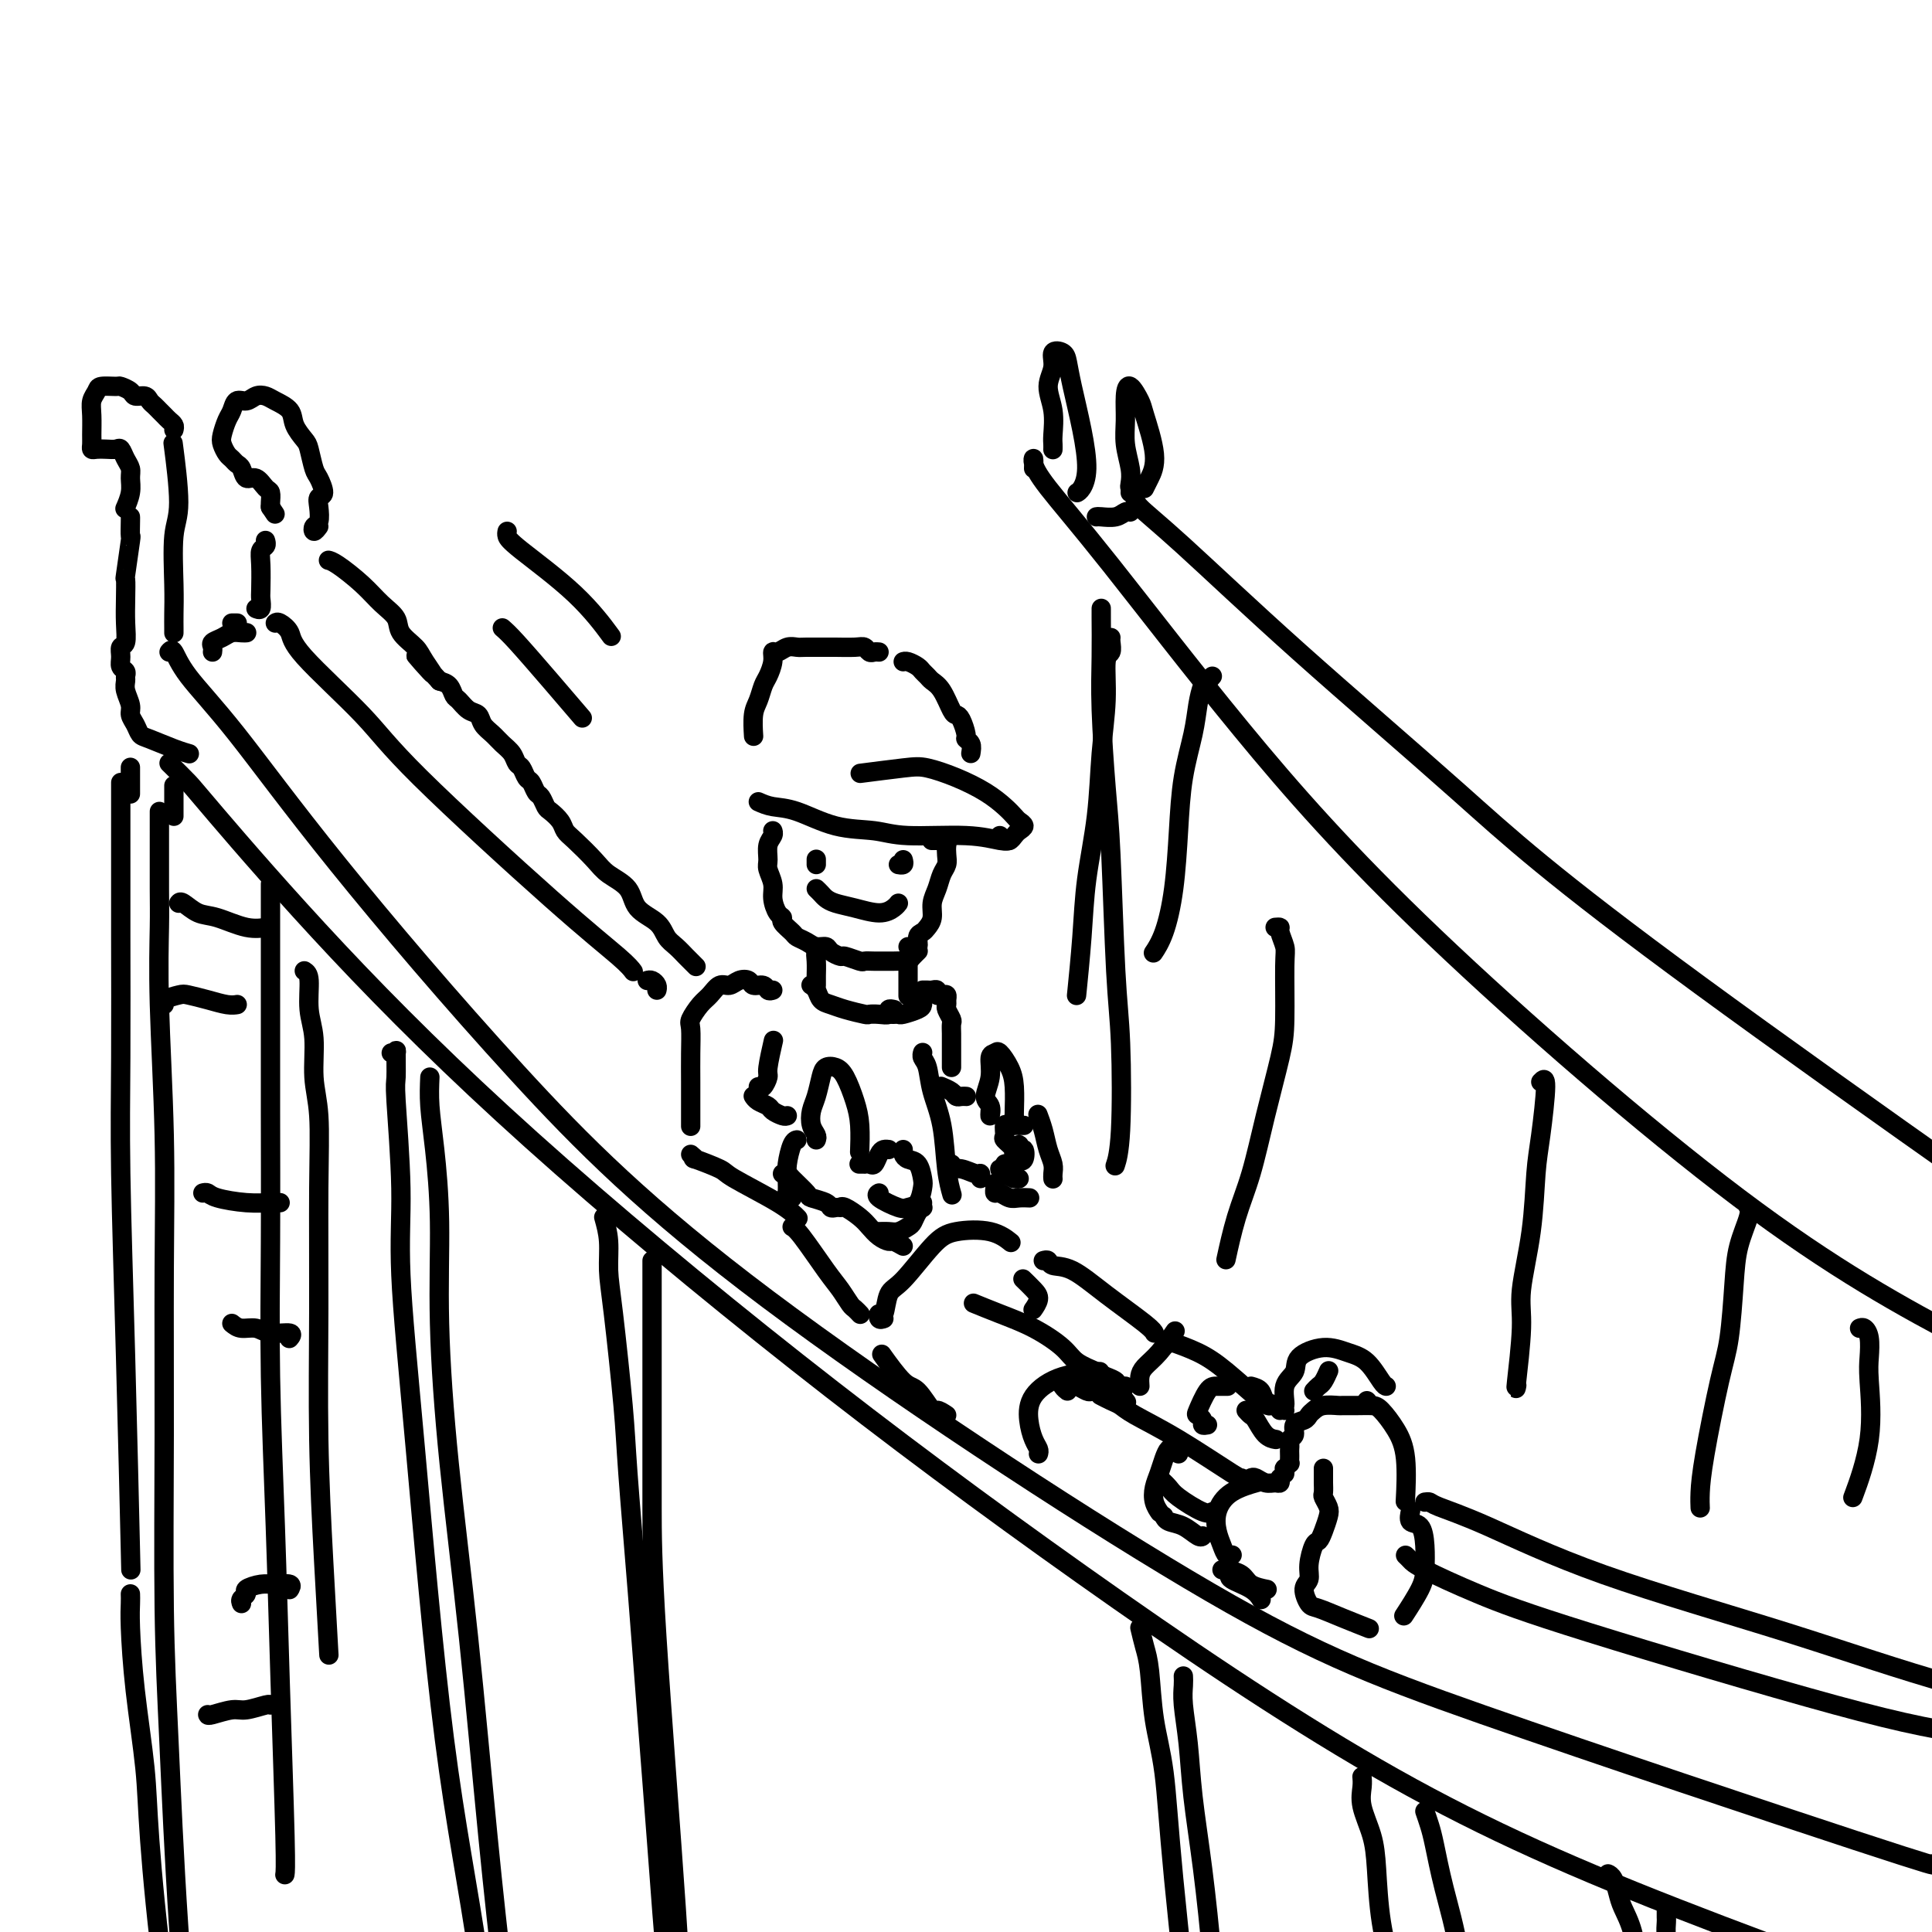 <svg viewBox='0 0 400 400' version='1.1' xmlns='http://www.w3.org/2000/svg' xmlns:xlink='http://www.w3.org/1999/xlink'><g fill='none' stroke='rgb(0,0,0)' stroke-width='4' stroke-linecap='round' stroke-linejoin='round'><path d='M35,135c0.278,-0.347 0.555,-0.694 1,0c0.445,0.694 1.056,2.431 3,5c1.944,2.569 5.221,5.972 10,12c4.779,6.028 11.060,14.680 21,27c9.940,12.320 23.537,28.307 37,43c13.463,14.693 26.791,28.091 52,47c25.209,18.909 62.299,43.329 87,58c24.701,14.671 37.013,19.592 61,28c23.987,8.408 59.650,20.302 77,26c17.350,5.698 16.386,5.199 16,5c-0.386,-0.199 -0.193,-0.100 0,0'/><path d='M35,158c1.538,1.510 3.075,3.021 4,4c0.925,0.979 1.237,1.428 6,7c4.763,5.572 13.977,16.267 25,28c11.023,11.733 23.855,24.505 40,39c16.145,14.495 35.601,30.715 55,46c19.399,15.285 38.739,29.637 59,44c20.261,14.363 41.441,28.736 61,40c19.559,11.264 37.497,19.417 62,29c24.503,9.583 55.572,20.595 68,25c12.428,4.405 6.214,2.202 0,0'/><path d='M215,301c0.084,-0.285 0.168,-0.570 0,-1c-0.168,-0.430 -0.587,-1.005 -1,-2c-0.413,-0.995 -0.821,-2.410 -1,-4c-0.179,-1.590 -0.131,-3.354 1,-5c1.131,-1.646 3.343,-3.174 6,-4c2.657,-0.826 5.759,-0.950 7,-1c1.241,-0.050 0.620,-0.025 0,0'/><path d='M227,286c-0.117,-0.000 -0.233,-0.000 0,0c0.233,0.000 0.817,0.001 1,0c0.183,-0.001 -0.034,-0.003 0,0c0.034,0.003 0.321,0.011 1,0c0.679,-0.011 1.751,-0.042 2,0c0.249,0.042 -0.325,0.155 0,1c0.325,0.845 1.549,2.420 2,3c0.451,0.580 0.129,0.166 0,0c-0.129,-0.166 -0.064,-0.083 0,0'/><path d='M228,289c-0.177,-0.092 -0.353,-0.184 0,0c0.353,0.184 1.237,0.645 2,1c0.763,0.355 1.406,0.603 2,1c0.594,0.397 1.140,0.943 3,2c1.860,1.057 5.035,2.623 9,5c3.965,2.377 8.721,5.563 11,7c2.279,1.437 2.080,1.125 2,1c-0.080,-0.125 -0.040,-0.062 0,0'/><path d='M226,288c-0.211,0.123 -0.422,0.246 -1,0c-0.578,-0.246 -1.524,-0.861 -2,-1c-0.476,-0.139 -0.481,0.198 -1,0c-0.519,-0.198 -1.551,-0.929 -2,-1c-0.449,-0.071 -0.313,0.519 0,1c0.313,0.481 0.804,0.852 1,1c0.196,0.148 0.098,0.074 0,0'/><path d='M244,301c-0.334,-0.381 -0.667,-0.763 -1,-1c-0.333,-0.237 -0.665,-0.331 -1,0c-0.335,0.331 -0.675,1.087 -1,2c-0.325,0.913 -0.637,1.982 -1,3c-0.363,1.018 -0.778,1.984 -1,3c-0.222,1.016 -0.252,2.081 0,3c0.252,0.919 0.786,1.691 1,2c0.214,0.309 0.107,0.154 0,0'/><path d='M255,322c0.090,-0.043 0.180,-0.086 0,0c-0.180,0.086 -0.630,0.301 -1,0c-0.370,-0.301 -0.659,-1.118 -1,-2c-0.341,-0.882 -0.735,-1.830 -1,-3c-0.265,-1.170 -0.401,-2.561 0,-4c0.401,-1.439 1.339,-2.926 3,-4c1.661,-1.074 4.046,-1.735 5,-2c0.954,-0.265 0.477,-0.132 0,0'/><path d='M259,306c0.249,-0.115 0.497,-0.231 1,0c0.503,0.231 1.259,0.808 2,1c0.741,0.192 1.467,0.000 2,0c0.533,0.000 0.874,0.192 1,0c0.126,-0.192 0.036,-0.769 0,-1c-0.036,-0.231 -0.018,-0.115 0,0'/><path d='M266,305c0.002,-0.033 0.004,-0.065 0,0c-0.004,0.065 -0.015,0.229 0,0c0.015,-0.229 0.057,-0.849 0,-1c-0.057,-0.151 -0.211,0.167 0,0c0.211,-0.167 0.789,-0.818 1,-1c0.211,-0.182 0.057,0.106 0,0c-0.057,-0.106 -0.016,-0.606 0,-1c0.016,-0.394 0.009,-0.682 0,-1c-0.009,-0.318 -0.018,-0.666 0,-1c0.018,-0.334 0.064,-0.653 0,-1c-0.064,-0.347 -0.238,-0.723 0,-1c0.238,-0.277 0.890,-0.455 1,-1c0.110,-0.545 -0.320,-1.456 0,-2c0.320,-0.544 1.389,-0.720 2,-1c0.611,-0.280 0.764,-0.663 1,-1c0.236,-0.337 0.555,-0.626 1,-1c0.445,-0.374 1.015,-0.832 2,-1c0.985,-0.168 2.384,-0.044 3,0c0.616,0.044 0.447,0.009 1,0c0.553,-0.009 1.826,0.009 3,0c1.174,-0.009 2.248,-0.043 3,0c0.752,0.043 1.182,0.163 2,1c0.818,0.837 2.023,2.389 3,4c0.977,1.611 1.724,3.280 2,6c0.276,2.720 0.079,6.491 0,8c-0.079,1.509 -0.039,0.754 0,0'/><path d='M274,304c0.000,0.449 0.000,0.898 0,1c-0.000,0.102 -0.001,-0.142 0,0c0.001,0.142 0.004,0.671 0,1c-0.004,0.329 -0.014,0.457 0,1c0.014,0.543 0.053,1.500 0,2c-0.053,0.500 -0.199,0.544 0,1c0.199,0.456 0.744,1.324 1,2c0.256,0.676 0.222,1.160 0,2c-0.222,0.840 -0.633,2.035 -1,3c-0.367,0.965 -0.691,1.699 -1,2c-0.309,0.301 -0.602,0.168 -1,1c-0.398,0.832 -0.902,2.628 -1,4c-0.098,1.372 0.208,2.321 0,3c-0.208,0.679 -0.931,1.089 -1,2c-0.069,0.911 0.515,2.321 1,3c0.485,0.679 0.872,0.625 2,1c1.128,0.375 2.996,1.178 5,2c2.004,0.822 4.144,1.663 5,2c0.856,0.337 0.428,0.168 0,0'/><path d='M292,313c0.053,-0.219 0.105,-0.439 0,0c-0.105,0.439 -0.369,1.535 0,2c0.369,0.465 1.370,0.297 2,1c0.630,0.703 0.890,2.277 1,4c0.110,1.723 0.071,3.596 0,5c-0.071,1.404 -0.173,2.340 -1,4c-0.827,1.660 -2.379,4.046 -3,5c-0.621,0.954 -0.310,0.477 0,0'/><path d='M253,325c0.120,-0.061 0.239,-0.121 1,0c0.761,0.121 2.163,0.424 3,1c0.837,0.576 1.110,1.424 2,2c0.890,0.576 2.397,0.879 3,1c0.603,0.121 0.301,0.061 0,0'/><path d='M256,326c-0.317,-0.069 -0.635,-0.137 -1,0c-0.365,0.137 -0.778,0.480 0,1c0.778,0.520 2.748,1.217 4,2c1.252,0.783 1.786,1.652 2,2c0.214,0.348 0.107,0.174 0,0'/><path d='M233,287c-0.295,-0.024 -0.591,-0.047 -1,0c-0.409,0.047 -0.932,0.165 -1,0c-0.068,-0.165 0.318,-0.612 0,-1c-0.318,-0.388 -1.342,-0.715 -2,-1c-0.658,-0.285 -0.950,-0.527 -2,-1c-1.050,-0.473 -2.856,-1.178 -4,-2c-1.144,-0.822 -1.624,-1.762 -3,-3c-1.376,-1.238 -3.647,-2.775 -6,-4c-2.353,-1.225 -4.787,-2.137 -7,-3c-2.213,-0.863 -4.204,-1.675 -5,-2c-0.796,-0.325 -0.398,-0.162 0,0'/><path d='M214,271c0.034,-0.049 0.068,-0.097 0,0c-0.068,0.097 -0.239,0.341 0,0c0.239,-0.341 0.889,-1.267 1,-2c0.111,-0.733 -0.316,-1.274 -1,-2c-0.684,-0.726 -1.624,-1.636 -2,-2c-0.376,-0.364 -0.188,-0.182 0,0'/><path d='M216,261c0.390,-0.112 0.780,-0.223 1,0c0.220,0.223 0.269,0.782 1,1c0.731,0.218 2.143,0.097 4,1c1.857,0.903 4.157,2.830 7,5c2.843,2.170 6.227,4.584 8,6c1.773,1.416 1.935,1.833 2,2c0.065,0.167 0.032,0.083 0,0'/><path d='M236,287c-0.046,-0.678 -0.093,-1.356 0,-2c0.093,-0.644 0.324,-1.255 1,-2c0.676,-0.745 1.797,-1.624 3,-3c1.203,-1.376 2.486,-3.250 3,-4c0.514,-0.750 0.257,-0.375 0,0'/><path d='M242,278c0.540,0.041 1.079,0.081 1,0c-0.079,-0.081 -0.778,-0.285 0,0c0.778,0.285 3.032,1.057 5,2c1.968,0.943 3.651,2.057 6,4c2.349,1.943 5.363,4.715 7,6c1.637,1.285 1.896,1.081 2,1c0.104,-0.081 0.052,-0.041 0,0'/><path d='M250,295c-0.449,0.083 -0.899,0.166 -1,0c-0.101,-0.166 0.146,-0.580 0,-1c-0.146,-0.420 -0.687,-0.845 -1,-1c-0.313,-0.155 -0.399,-0.042 0,-1c0.399,-0.958 1.282,-2.989 2,-4c0.718,-1.011 1.270,-1.003 2,-1c0.730,0.003 1.637,0.001 2,0c0.363,-0.001 0.181,-0.000 0,0'/><path d='M241,314c-0.044,-0.099 -0.089,-0.198 0,0c0.089,0.198 0.311,0.694 1,1c0.689,0.306 1.844,0.422 3,1c1.156,0.578 2.311,1.617 3,2c0.689,0.383 0.911,0.109 1,0c0.089,-0.109 0.044,-0.055 0,0'/><path d='M240,306c0.754,0.710 1.509,1.419 2,2c0.491,0.581 0.719,1.032 2,2c1.281,0.968 3.614,2.453 5,3c1.386,0.547 1.825,0.156 2,0c0.175,-0.156 0.088,-0.078 0,0'/><path d='M258,292c0.354,0.392 0.708,0.785 1,1c0.292,0.215 0.522,0.254 1,1c0.478,0.746 1.206,2.201 2,3c0.794,0.799 1.656,0.943 2,1c0.344,0.057 0.172,0.029 0,0'/><path d='M259,287c0.785,0.219 1.569,0.437 2,1c0.431,0.563 0.507,1.470 1,2c0.493,0.530 1.402,0.681 2,1c0.598,0.319 0.885,0.805 1,1c0.115,0.195 0.057,0.097 0,0'/><path d='M266,292c-0.552,-0.525 -1.105,-1.050 -1,-1c0.105,0.050 0.866,0.674 1,0c0.134,-0.674 -0.359,-2.647 0,-4c0.359,-1.353 1.569,-2.086 2,-3c0.431,-0.914 0.084,-2.010 1,-3c0.916,-0.990 3.097,-1.873 5,-2c1.903,-0.127 3.529,0.502 5,1c1.471,0.498 2.786,0.865 4,2c1.214,1.135 2.327,3.036 3,4c0.673,0.964 0.907,0.990 1,1c0.093,0.010 0.047,0.005 0,0'/><path d='M283,290c0.000,0.000 0.100,0.100 0.1,0.1'/><path d='M272,288c0.339,-0.369 0.679,-0.738 1,-1c0.321,-0.262 0.625,-0.417 1,-1c0.375,-0.583 0.821,-1.595 1,-2c0.179,-0.405 0.089,-0.202 0,0'/><path d='M196,293c-0.807,-0.538 -1.615,-1.077 -2,-1c-0.385,0.077 -0.349,0.769 -1,0c-0.651,-0.769 -1.989,-3.000 -3,-4c-1.011,-1.000 -1.695,-0.769 -3,-2c-1.305,-1.231 -3.230,-3.923 -4,-5c-0.770,-1.077 -0.385,-0.538 0,0'/><path d='M183,273c-0.397,0.143 -0.794,0.286 -1,0c-0.206,-0.286 -0.222,-1.000 0,-1c0.222,0.000 0.681,0.715 1,0c0.319,-0.715 0.496,-2.859 1,-4c0.504,-1.141 1.333,-1.279 3,-3c1.667,-1.721 4.170,-5.025 6,-7c1.830,-1.975 2.985,-2.622 5,-3c2.015,-0.378 4.889,-0.486 7,0c2.111,0.486 3.460,1.568 4,2c0.540,0.432 0.270,0.216 0,0'/><path d='M178,272c0.095,0.102 0.190,0.205 0,0c-0.190,-0.205 -0.667,-0.716 -1,-1c-0.333,-0.284 -0.524,-0.339 -1,-1c-0.476,-0.661 -1.238,-1.929 -2,-3c-0.762,-1.071 -1.524,-1.947 -3,-4c-1.476,-2.053 -3.667,-5.284 -5,-7c-1.333,-1.716 -1.810,-1.919 -2,-2c-0.190,-0.081 -0.095,-0.041 0,0'/><path d='M169,236c0.107,-0.270 0.214,-0.541 0,-1c-0.214,-0.459 -0.749,-1.107 -1,-2c-0.251,-0.893 -0.219,-2.030 0,-3c0.219,-0.970 0.625,-1.773 1,-3c0.375,-1.227 0.720,-2.878 1,-4c0.280,-1.122 0.496,-1.716 1,-2c0.504,-0.284 1.298,-0.257 2,0c0.702,0.257 1.312,0.746 2,2c0.688,1.254 1.452,3.274 2,5c0.548,1.726 0.878,3.157 1,5c0.122,1.843 0.035,4.098 0,5c-0.035,0.902 -0.017,0.451 0,0'/><path d='M178,241c-0.120,0.001 -0.239,0.002 0,0c0.239,-0.002 0.838,-0.007 1,0c0.162,0.007 -0.111,0.026 0,0c0.111,-0.026 0.608,-0.098 1,0c0.392,0.098 0.680,0.366 1,0c0.320,-0.366 0.673,-1.366 1,-2c0.327,-0.634 0.626,-0.901 1,-1c0.374,-0.099 0.821,-0.028 1,0c0.179,0.028 0.089,0.014 0,0'/><path d='M187,238c-0.060,0.318 -0.121,0.636 0,1c0.121,0.364 0.423,0.773 1,1c0.577,0.227 1.430,0.271 2,1c0.570,0.729 0.857,2.145 1,3c0.143,0.855 0.142,1.151 0,2c-0.142,0.849 -0.427,2.252 -1,3c-0.573,0.748 -1.435,0.841 -2,1c-0.565,0.159 -0.832,0.383 -2,0c-1.168,-0.383 -3.238,-1.372 -4,-2c-0.762,-0.628 -0.218,-0.894 0,-1c0.218,-0.106 0.109,-0.053 0,0'/><path d='M191,249c-0.023,0.438 -0.047,0.877 0,1c0.047,0.123 0.164,-0.068 0,0c-0.164,0.068 -0.610,0.397 -1,1c-0.390,0.603 -0.725,1.482 -1,2c-0.275,0.518 -0.491,0.675 -1,1c-0.509,0.325 -1.312,0.819 -2,1c-0.688,0.181 -1.262,0.049 -2,0c-0.738,-0.049 -1.639,-0.014 -2,0c-0.361,0.014 -0.180,0.007 0,0'/><path d='M187,258c-0.779,-0.440 -1.558,-0.880 -2,-1c-0.442,-0.120 -0.545,0.079 -1,0c-0.455,-0.079 -1.260,-0.438 -2,-1c-0.740,-0.562 -1.414,-1.327 -2,-2c-0.586,-0.673 -1.085,-1.252 -2,-2c-0.915,-0.748 -2.246,-1.663 -3,-2c-0.754,-0.337 -0.930,-0.096 -1,0c-0.070,0.096 -0.035,0.048 0,0'/><path d='M173,250c-0.398,0.085 -0.797,0.170 -1,0c-0.203,-0.170 -0.211,-0.596 -1,-1c-0.789,-0.404 -2.359,-0.788 -3,-1c-0.641,-0.212 -0.354,-0.253 -1,-1c-0.646,-0.747 -2.225,-2.200 -3,-3c-0.775,-0.800 -0.747,-0.946 -1,-1c-0.253,-0.054 -0.787,-0.015 -1,0c-0.213,0.015 -0.107,0.008 0,0'/><path d='M164,248c-0.421,-0.497 -0.842,-0.995 -1,-1c-0.158,-0.005 -0.053,0.482 0,0c0.053,-0.482 0.053,-1.933 0,-3c-0.053,-1.067 -0.158,-1.750 0,-3c0.158,-1.250 0.581,-3.067 1,-4c0.419,-0.933 0.834,-0.981 1,-1c0.166,-0.019 0.083,-0.010 0,0'/><path d='M163,231c-0.212,0.089 -0.425,0.178 -1,0c-0.575,-0.178 -1.513,-0.622 -2,-1c-0.487,-0.378 -0.523,-0.690 -1,-1c-0.477,-0.310 -1.396,-0.619 -2,-1c-0.604,-0.381 -0.893,-0.833 -1,-1c-0.107,-0.167 -0.030,-0.048 0,0c0.030,0.048 0.015,0.024 0,0'/><path d='M157,225c0.301,0.206 0.603,0.411 1,0c0.397,-0.411 0.890,-1.440 1,-2c0.110,-0.560 -0.163,-0.651 0,-2c0.163,-1.349 0.761,-3.957 1,-5c0.239,-1.043 0.120,-0.522 0,0'/><path d='M160,205c-0.365,0.121 -0.731,0.241 -1,0c-0.269,-0.241 -0.442,-0.845 -1,-1c-0.558,-0.155 -1.500,0.139 -2,0c-0.500,-0.139 -0.557,-0.710 -1,-1c-0.443,-0.290 -1.273,-0.297 -2,0c-0.727,0.297 -1.351,0.899 -2,1c-0.649,0.101 -1.323,-0.299 -2,0c-0.677,0.299 -1.358,1.296 -2,2c-0.642,0.704 -1.244,1.116 -2,2c-0.756,0.884 -1.667,2.239 -2,3c-0.333,0.761 -0.089,0.929 0,2c0.089,1.071 0.024,3.044 0,5c-0.024,1.956 -0.006,3.895 0,6c0.006,2.105 0.002,4.374 0,6c-0.002,1.626 -0.000,2.607 0,3c0.000,0.393 0.000,0.196 0,0'/><path d='M143,239c0.567,0.476 1.135,0.952 1,1c-0.135,0.048 -0.971,-0.334 0,0c0.971,0.334 3.749,1.382 5,2c1.251,0.618 0.974,0.805 3,2c2.026,1.195 6.353,3.399 9,5c2.647,1.601 3.613,2.600 4,3c0.387,0.400 0.193,0.200 0,0'/><path d='M205,230c-0.039,0.613 -0.078,1.226 0,1c0.078,-0.226 0.273,-1.289 0,-2c-0.273,-0.711 -1.013,-1.068 -1,-2c0.013,-0.932 0.781,-2.437 1,-4c0.219,-1.563 -0.109,-3.183 0,-4c0.109,-0.817 0.656,-0.832 1,-1c0.344,-0.168 0.484,-0.490 1,0c0.516,0.490 1.406,1.791 2,3c0.594,1.209 0.891,2.324 1,4c0.109,1.676 0.029,3.913 0,5c-0.029,1.087 -0.008,1.025 0,1c0.008,-0.025 0.004,-0.012 0,0'/><path d='M212,233c-0.331,0.004 -0.663,0.008 -1,0c-0.337,-0.008 -0.681,-0.028 -1,0c-0.319,0.028 -0.615,0.104 -1,0c-0.385,-0.104 -0.861,-0.389 -1,0c-0.139,0.389 0.057,1.451 0,2c-0.057,0.549 -0.368,0.584 0,1c0.368,0.416 1.415,1.213 2,2c0.585,0.787 0.708,1.565 1,2c0.292,0.435 0.754,0.526 1,0c0.246,-0.526 0.276,-1.669 0,-2c-0.276,-0.331 -0.858,0.149 -1,0c-0.142,-0.149 0.155,-0.925 0,-1c-0.155,-0.075 -0.764,0.553 -1,1c-0.236,0.447 -0.101,0.712 0,1c0.101,0.288 0.166,0.598 0,1c-0.166,0.402 -0.564,0.895 -1,1c-0.436,0.105 -0.909,-0.178 -1,0c-0.091,0.178 0.201,0.818 0,1c-0.201,0.182 -0.895,-0.095 -1,0c-0.105,0.095 0.378,0.561 1,1c0.622,0.439 1.383,0.850 2,1c0.617,0.150 1.089,0.041 1,0c-0.089,-0.041 -0.740,-0.012 -1,0c-0.260,0.012 -0.130,0.006 0,0'/><path d='M206,245c0.017,0.301 0.035,0.603 0,1c-0.035,0.397 -0.121,0.891 0,1c0.121,0.109 0.450,-0.167 1,0c0.550,0.167 1.323,0.777 2,1c0.677,0.223 1.259,0.060 2,0c0.741,-0.060 1.640,-0.017 2,0c0.360,0.017 0.180,0.009 0,0'/><path d='M218,244c0.007,0.070 0.013,0.140 0,0c-0.013,-0.140 -0.046,-0.490 0,-1c0.046,-0.510 0.170,-1.181 0,-2c-0.170,-0.819 -0.633,-1.787 -1,-3c-0.367,-1.213 -0.637,-2.673 -1,-4c-0.363,-1.327 -0.818,-2.522 -1,-3c-0.182,-0.478 -0.091,-0.239 0,0'/><path d='M203,243c-0.010,0.545 -0.021,1.089 0,1c0.021,-0.089 0.072,-0.812 0,-1c-0.072,-0.188 -0.268,0.160 -1,0c-0.732,-0.160 -2.000,-0.826 -3,-1c-1.000,-0.174 -1.731,0.146 -2,0c-0.269,-0.146 -0.077,-0.756 0,-1c0.077,-0.244 0.038,-0.122 0,0'/><path d='M191,218c0.026,-0.082 0.052,-0.165 0,0c-0.052,0.165 -0.183,0.577 0,1c0.183,0.423 0.680,0.856 1,2c0.320,1.144 0.464,2.997 1,5c0.536,2.003 1.463,4.155 2,7c0.537,2.845 0.683,6.381 1,9c0.317,2.619 0.805,4.320 1,5c0.195,0.680 0.098,0.340 0,0'/><path d='M200,227c-0.023,-0.002 -0.046,-0.003 0,0c0.046,0.003 0.163,0.011 0,0c-0.163,-0.011 -0.604,-0.042 -1,0c-0.396,0.042 -0.745,0.156 -1,0c-0.255,-0.156 -0.415,-0.580 -1,-1c-0.585,-0.420 -1.596,-0.834 -2,-1c-0.404,-0.166 -0.202,-0.083 0,0'/><path d='M197,221c0.000,-0.303 0.000,-0.606 0,-1c-0.000,-0.394 -0.000,-0.878 0,-1c0.000,-0.122 0.000,0.119 0,0c-0.000,-0.119 -0.000,-0.599 0,-1c0.000,-0.401 0.001,-0.722 0,-1c-0.001,-0.278 -0.004,-0.512 0,-1c0.004,-0.488 0.015,-1.230 0,-2c-0.015,-0.770 -0.057,-1.568 0,-2c0.057,-0.432 0.212,-0.498 0,-1c-0.212,-0.502 -0.792,-1.441 -1,-2c-0.208,-0.559 -0.046,-0.737 0,-1c0.046,-0.263 -0.025,-0.610 0,-1c0.025,-0.390 0.147,-0.822 0,-1c-0.147,-0.178 -0.564,-0.100 -1,0c-0.436,0.100 -0.891,0.223 -1,0c-0.109,-0.223 0.128,-0.792 0,-1c-0.128,-0.208 -0.622,-0.056 -1,0c-0.378,0.056 -0.640,0.015 -1,0c-0.360,-0.015 -0.817,-0.004 -1,0c-0.183,0.004 -0.091,0.002 0,0'/><path d='M168,204c0.025,0.016 0.051,0.032 0,0c-0.051,-0.032 -0.178,-0.111 0,0c0.178,0.111 0.661,0.412 1,1c0.339,0.588 0.534,1.464 1,2c0.466,0.536 1.202,0.732 2,1c0.798,0.268 1.658,0.609 3,1c1.342,0.391 3.168,0.833 4,1c0.832,0.167 0.672,0.059 1,0c0.328,-0.059 1.146,-0.068 2,0c0.854,0.068 1.744,0.214 2,0c0.256,-0.214 -0.123,-0.788 0,-1c0.123,-0.212 0.750,-0.060 1,0c0.250,0.060 0.125,0.030 0,0'/><path d='M185,210c-0.105,0.007 -0.210,0.013 0,0c0.210,-0.013 0.736,-0.046 1,0c0.264,0.046 0.267,0.170 1,0c0.733,-0.170 2.196,-0.633 3,-1c0.804,-0.367 0.947,-0.637 1,-1c0.053,-0.363 0.015,-0.818 0,-1c-0.015,-0.182 -0.008,-0.091 0,0'/><path d='M169,204c0.002,-0.384 0.004,-0.768 0,-1c-0.004,-0.232 -0.015,-0.311 0,-1c0.015,-0.689 0.056,-1.989 0,-3c-0.056,-1.011 -0.207,-1.734 0,-2c0.207,-0.266 0.774,-0.076 1,0c0.226,0.076 0.113,0.038 0,0'/><path d='M188,206c0.000,0.188 0.000,0.376 0,0c0.000,-0.376 0.000,-1.316 0,-2c0.000,-0.684 0.000,-1.111 0,-2c0.000,-0.889 0.000,-2.239 0,-3c0.000,-0.761 0.000,-0.932 0,-1c0.000,-0.068 0.000,-0.034 0,0'/><path d='M190,197c0.087,-0.083 0.174,-0.166 0,0c-0.174,0.166 -0.608,0.580 -1,1c-0.392,0.420 -0.741,0.845 -1,1c-0.259,0.155 -0.427,0.041 -1,0c-0.573,-0.041 -1.552,-0.010 -2,0c-0.448,0.010 -0.365,-0.001 -1,0c-0.635,0.001 -1.986,0.015 -3,0c-1.014,-0.015 -1.690,-0.059 -2,0c-0.310,0.059 -0.253,0.222 -1,0c-0.747,-0.222 -2.297,-0.829 -3,-1c-0.703,-0.171 -0.558,0.095 -1,0c-0.442,-0.095 -1.470,-0.550 -2,-1c-0.530,-0.450 -0.560,-0.893 -1,-1c-0.440,-0.107 -1.288,0.122 -2,0c-0.712,-0.122 -1.286,-0.596 -2,-1c-0.714,-0.404 -1.567,-0.736 -2,-1c-0.433,-0.264 -0.446,-0.458 -1,-1c-0.554,-0.542 -1.650,-1.432 -2,-2c-0.350,-0.568 0.046,-0.813 0,-1c-0.046,-0.187 -0.534,-0.314 -1,-1c-0.466,-0.686 -0.911,-1.931 -1,-3c-0.089,-1.069 0.176,-1.964 0,-3c-0.176,-1.036 -0.793,-2.215 -1,-3c-0.207,-0.785 -0.003,-1.177 0,-2c0.003,-0.823 -0.195,-2.077 0,-3c0.195,-0.923 0.784,-1.515 1,-2c0.216,-0.485 0.058,-0.861 0,-1c-0.058,-0.139 -0.017,-0.040 0,0c0.017,0.040 0.008,0.020 0,0'/><path d='M169,184c0.347,0.334 0.694,0.668 1,1c0.306,0.332 0.572,0.660 1,1c0.428,0.340 1.018,0.690 2,1c0.982,0.310 2.354,0.580 4,1c1.646,0.420 3.565,0.989 5,1c1.435,0.011 2.386,-0.535 3,-1c0.614,-0.465 0.890,-0.847 1,-1c0.110,-0.153 0.055,-0.076 0,0'/><path d='M187,178c0.111,0.422 0.222,0.844 0,1c-0.222,0.156 -0.778,0.044 -1,0c-0.222,-0.044 -0.111,-0.022 0,0'/><path d='M169,178c0.000,0.030 0.000,0.060 0,0c0.000,-0.060 0.000,-0.208 0,0c0.000,0.208 0.000,0.774 0,1c0.000,0.226 0.000,0.113 0,0'/><path d='M188,196c0.870,0.201 1.740,0.403 2,0c0.260,-0.403 -0.089,-1.409 0,-2c0.089,-0.591 0.615,-0.766 1,-1c0.385,-0.234 0.628,-0.528 1,-1c0.372,-0.472 0.874,-1.124 1,-2c0.126,-0.876 -0.124,-1.978 0,-3c0.124,-1.022 0.621,-1.965 1,-3c0.379,-1.035 0.638,-2.162 1,-3c0.362,-0.838 0.825,-1.387 1,-2c0.175,-0.613 0.062,-1.289 0,-2c-0.062,-0.711 -0.073,-1.459 0,-2c0.073,-0.541 0.231,-0.877 0,-1c-0.231,-0.123 -0.850,-0.033 -1,0c-0.150,0.033 0.170,0.009 0,0c-0.170,-0.009 -0.830,-0.002 -1,0c-0.170,0.002 0.150,0.001 0,0c-0.150,-0.001 -0.771,-0.000 -1,0c-0.229,0.000 -0.065,0.000 0,0c0.065,-0.000 0.033,-0.000 0,0'/><path d='M157,166c0.889,0.395 1.777,0.789 3,1c1.223,0.211 2.779,0.238 5,1c2.221,0.762 5.106,2.261 8,3c2.894,0.739 5.799,0.720 8,1c2.201,0.280 3.700,0.860 7,1c3.300,0.140 8.400,-0.158 12,0c3.600,0.158 5.700,0.773 7,1c1.300,0.227 1.800,0.065 2,0c0.200,-0.065 0.100,-0.032 0,0'/><path d='M207,173c0.446,0.429 0.893,0.858 1,1c0.107,0.142 -0.124,-0.003 0,0c0.124,0.003 0.605,0.155 1,0c0.395,-0.155 0.706,-0.618 1,-1c0.294,-0.382 0.571,-0.682 1,-1c0.429,-0.318 1.008,-0.654 1,-1c-0.008,-0.346 -0.604,-0.701 -1,-1c-0.396,-0.299 -0.591,-0.543 -1,-1c-0.409,-0.457 -1.031,-1.129 -2,-2c-0.969,-0.871 -2.286,-1.943 -4,-3c-1.714,-1.057 -3.827,-2.101 -6,-3c-2.173,-0.899 -4.407,-1.653 -6,-2c-1.593,-0.347 -2.544,-0.286 -5,0c-2.456,0.286 -6.416,0.796 -8,1c-1.584,0.204 -0.792,0.102 0,0'/><path d='M201,156c0.120,-0.740 0.239,-1.480 0,-2c-0.239,-0.520 -0.837,-0.819 -1,-1c-0.163,-0.181 0.108,-0.244 0,-1c-0.108,-0.756 -0.596,-2.206 -1,-3c-0.404,-0.794 -0.724,-0.934 -1,-1c-0.276,-0.066 -0.508,-0.059 -1,-1c-0.492,-0.941 -1.244,-2.829 -2,-4c-0.756,-1.171 -1.516,-1.624 -2,-2c-0.484,-0.376 -0.694,-0.675 -1,-1c-0.306,-0.325 -0.709,-0.675 -1,-1c-0.291,-0.325 -0.470,-0.623 -1,-1c-0.530,-0.377 -1.412,-0.832 -2,-1c-0.588,-0.168 -0.882,-0.048 -1,0c-0.118,0.048 -0.059,0.024 0,0'/><path d='M182,135c-0.332,-0.030 -0.663,-0.061 -1,0c-0.337,0.061 -0.679,0.212 -1,0c-0.321,-0.212 -0.621,-0.789 -1,-1c-0.379,-0.211 -0.836,-0.056 -2,0c-1.164,0.056 -3.036,0.014 -4,0c-0.964,-0.014 -1.021,0.000 -2,0c-0.979,-0.000 -2.879,-0.015 -4,0c-1.121,0.015 -1.462,0.062 -2,0c-0.538,-0.062 -1.271,-0.231 -2,0c-0.729,0.231 -1.452,0.862 -2,1c-0.548,0.138 -0.920,-0.216 -1,0c-0.080,0.216 0.132,1.004 0,2c-0.132,0.996 -0.610,2.201 -1,3c-0.390,0.799 -0.693,1.192 -1,2c-0.307,0.808 -0.618,2.031 -1,3c-0.382,0.969 -0.834,1.684 -1,3c-0.166,1.316 -0.048,3.233 0,4c0.048,0.767 0.024,0.383 0,0'/><path d='M295,311c0.372,-0.052 0.743,-0.104 1,0c0.257,0.104 0.398,0.366 2,1c1.602,0.634 4.665,1.642 10,4c5.335,2.358 12.940,6.065 24,10c11.060,3.935 25.573,8.096 38,12c12.427,3.904 22.769,7.551 35,11c12.231,3.449 26.352,6.700 32,8c5.648,1.300 2.824,0.650 0,0'/><path d='M144,200c0.095,0.096 0.191,0.192 0,0c-0.191,-0.192 -0.668,-0.674 -1,-1c-0.332,-0.326 -0.520,-0.498 -1,-1c-0.480,-0.502 -1.253,-1.334 -2,-2c-0.747,-0.666 -1.467,-1.165 -2,-2c-0.533,-0.835 -0.879,-2.007 -2,-3c-1.121,-0.993 -3.017,-1.806 -4,-3c-0.983,-1.194 -1.051,-2.767 -2,-4c-0.949,-1.233 -2.778,-2.126 -4,-3c-1.222,-0.874 -1.837,-1.730 -3,-3c-1.163,-1.270 -2.875,-2.955 -4,-4c-1.125,-1.045 -1.663,-1.450 -2,-2c-0.337,-0.550 -0.471,-1.245 -1,-2c-0.529,-0.755 -1.451,-1.568 -2,-2c-0.549,-0.432 -0.724,-0.482 -1,-1c-0.276,-0.518 -0.651,-1.505 -1,-2c-0.349,-0.495 -0.671,-0.499 -1,-1c-0.329,-0.501 -0.665,-1.499 -1,-2c-0.335,-0.501 -0.670,-0.504 -1,-1c-0.330,-0.496 -0.654,-1.484 -1,-2c-0.346,-0.516 -0.712,-0.561 -1,-1c-0.288,-0.439 -0.496,-1.274 -1,-2c-0.504,-0.726 -1.304,-1.345 -2,-2c-0.696,-0.655 -1.289,-1.345 -2,-2c-0.711,-0.655 -1.538,-1.274 -2,-2c-0.462,-0.726 -0.557,-1.560 -1,-2c-0.443,-0.440 -1.235,-0.485 -2,-1c-0.765,-0.515 -1.504,-1.499 -2,-2c-0.496,-0.501 -0.749,-0.520 -1,-1c-0.251,-0.480 -0.500,-1.423 -1,-2c-0.500,-0.577 -1.250,-0.789 -2,-1'/><path d='M91,141c-8.611,-9.497 -3.640,-3.741 -2,-2c1.640,1.741 -0.052,-0.533 -1,-2c-0.948,-1.467 -1.150,-2.128 -2,-3c-0.850,-0.872 -2.346,-1.957 -3,-3c-0.654,-1.043 -0.466,-2.045 -1,-3c-0.534,-0.955 -1.789,-1.864 -3,-3c-1.211,-1.136 -2.376,-2.500 -4,-4c-1.624,-1.500 -3.706,-3.134 -5,-4c-1.294,-0.866 -1.798,-0.962 -2,-1c-0.202,-0.038 -0.101,-0.019 0,0'/><path d='M36,131c-0.001,0.052 -0.001,0.103 0,0c0.001,-0.103 0.005,-0.361 0,-1c-0.005,-0.639 -0.019,-1.658 0,-3c0.019,-1.342 0.071,-3.006 0,-6c-0.071,-2.994 -0.267,-7.318 0,-10c0.267,-2.682 0.995,-3.722 1,-7c0.005,-3.278 -0.713,-8.794 -1,-11c-0.287,-2.206 -0.144,-1.103 0,0'/><path d='M36,89c0.089,-0.333 0.179,-0.667 0,-1c-0.179,-0.333 -0.626,-0.666 -1,-1c-0.374,-0.334 -0.677,-0.668 -1,-1c-0.323,-0.332 -0.668,-0.663 -1,-1c-0.332,-0.337 -0.651,-0.682 -1,-1c-0.349,-0.318 -0.728,-0.611 -1,-1c-0.272,-0.389 -0.438,-0.875 -1,-1c-0.562,-0.125 -1.520,0.109 -2,0c-0.480,-0.109 -0.481,-0.563 -1,-1c-0.519,-0.437 -1.554,-0.858 -2,-1c-0.446,-0.142 -0.301,-0.006 -1,0c-0.699,0.006 -2.240,-0.118 -3,0c-0.760,0.118 -0.739,0.479 -1,1c-0.261,0.521 -0.802,1.201 -1,2c-0.198,0.799 -0.051,1.717 0,3c0.051,1.283 0.005,2.932 0,4c-0.005,1.068 0.030,1.554 0,2c-0.030,0.446 -0.124,0.850 0,1c0.124,0.150 0.467,0.046 1,0c0.533,-0.046 1.257,-0.034 2,0c0.743,0.034 1.505,0.091 2,0c0.495,-0.091 0.722,-0.332 1,0c0.278,0.332 0.607,1.235 1,2c0.393,0.765 0.851,1.393 1,2c0.149,0.607 -0.012,1.194 0,2c0.012,0.806 0.195,1.832 0,3c-0.195,1.168 -0.770,2.476 -1,3c-0.230,0.524 -0.115,0.262 0,0'/><path d='M27,107c0.008,0.057 0.016,0.114 0,1c-0.016,0.886 -0.057,2.602 0,3c0.057,0.398 0.211,-0.523 0,1c-0.211,1.523 -0.788,5.491 -1,7c-0.212,1.509 -0.061,0.561 0,1c0.061,0.439 0.031,2.267 0,4c-0.031,1.733 -0.062,3.371 0,5c0.062,1.629 0.217,3.248 0,4c-0.217,0.752 -0.804,0.635 -1,1c-0.196,0.365 0.000,1.210 0,2c-0.000,0.790 -0.197,1.523 0,2c0.197,0.477 0.789,0.698 1,1c0.211,0.302 0.042,0.686 0,1c-0.042,0.314 0.044,0.559 0,1c-0.044,0.441 -0.219,1.078 0,2c0.219,0.922 0.833,2.130 1,3c0.167,0.870 -0.111,1.403 0,2c0.111,0.597 0.612,1.260 1,2c0.388,0.740 0.665,1.557 1,2c0.335,0.443 0.729,0.510 2,1c1.271,0.490 3.419,1.401 5,2c1.581,0.599 2.595,0.885 3,1c0.405,0.115 0.203,0.057 0,0'/><path d='M66,109c-0.393,0.526 -0.786,1.051 -1,1c-0.214,-0.051 -0.249,-0.680 0,-1c0.249,-0.320 0.782,-0.331 1,-1c0.218,-0.669 0.122,-1.997 0,-3c-0.122,-1.003 -0.271,-1.680 0,-2c0.271,-0.320 0.960,-0.283 1,-1c0.040,-0.717 -0.571,-2.187 -1,-3c-0.429,-0.813 -0.676,-0.970 -1,-2c-0.324,-1.030 -0.723,-2.934 -1,-4c-0.277,-1.066 -0.430,-1.294 -1,-2c-0.570,-0.706 -1.556,-1.889 -2,-3c-0.444,-1.111 -0.345,-2.150 -1,-3c-0.655,-0.850 -2.063,-1.511 -3,-2c-0.937,-0.489 -1.403,-0.804 -2,-1c-0.597,-0.196 -1.326,-0.272 -2,0c-0.674,0.272 -1.295,0.892 -2,1c-0.705,0.108 -1.496,-0.295 -2,0c-0.504,0.295 -0.720,1.287 -1,2c-0.280,0.713 -0.622,1.147 -1,2c-0.378,0.853 -0.792,2.127 -1,3c-0.208,0.873 -0.210,1.346 0,2c0.210,0.654 0.633,1.490 1,2c0.367,0.510 0.679,0.695 1,1c0.321,0.305 0.653,0.730 1,1c0.347,0.270 0.710,0.386 1,1c0.290,0.614 0.509,1.726 1,2c0.491,0.274 1.256,-0.291 2,0c0.744,0.291 1.467,1.439 2,2c0.533,0.561 0.874,0.536 1,1c0.126,0.464 0.036,1.418 0,2c-0.036,0.582 -0.018,0.791 0,1'/><path d='M56,105c1.667,2.500 0.833,1.250 0,0'/><path d='M57,129c0.202,-0.157 0.404,-0.314 1,0c0.596,0.314 1.586,1.098 2,2c0.414,0.902 0.254,1.922 3,5c2.746,3.078 8.400,8.216 12,12c3.600,3.784 5.147,6.216 12,13c6.853,6.784 19.012,17.922 27,25c7.988,7.078 11.804,10.098 14,12c2.196,1.902 2.770,2.686 3,3c0.230,0.314 0.115,0.157 0,0'/><path d='M291,322c0.327,0.312 0.653,0.624 1,1c0.347,0.376 0.714,0.815 3,2c2.286,1.185 6.492,3.114 11,5c4.508,1.886 9.318,3.728 23,8c13.682,4.272 36.235,10.973 51,15c14.765,4.027 21.741,5.378 34,7c12.259,1.622 29.800,3.514 41,5c11.200,1.486 16.057,2.568 18,3c1.943,0.432 0.971,0.216 0,0'/><path d='M134,203c0.310,-0.083 0.619,-0.167 1,0c0.381,0.167 0.833,0.583 1,1c0.167,0.417 0.048,0.833 0,1c-0.048,0.167 -0.024,0.083 0,0'/><path d='M55,112c-0.030,-0.097 -0.061,-0.195 0,0c0.061,0.195 0.212,0.681 0,1c-0.212,0.319 -0.788,0.471 -1,1c-0.212,0.529 -0.061,1.434 0,3c0.061,1.566 0.030,3.793 0,5c-0.030,1.207 -0.060,1.396 0,2c0.060,0.604 0.208,1.624 0,2c-0.208,0.376 -0.774,0.107 -1,0c-0.226,-0.107 -0.113,-0.054 0,0'/><path d='M51,131c0.064,-0.006 0.129,-0.013 0,0c-0.129,0.013 -0.451,0.045 -1,0c-0.549,-0.045 -1.324,-0.166 -2,0c-0.676,0.166 -1.253,0.619 -2,1c-0.747,0.381 -1.664,0.690 -2,1c-0.336,0.310 -0.090,0.622 0,1c0.090,0.378 0.026,0.822 0,1c-0.026,0.178 -0.013,0.089 0,0'/><path d='M81,218c0.425,0.143 0.850,0.287 1,0c0.150,-0.287 0.024,-1.003 0,0c-0.024,1.003 0.053,3.726 0,5c-0.053,1.274 -0.236,1.101 0,5c0.236,3.899 0.891,11.872 1,18c0.109,6.128 -0.328,10.411 0,18c0.328,7.589 1.419,18.484 3,36c1.581,17.516 3.651,41.654 6,60c2.349,18.346 4.979,30.901 7,45c2.021,14.099 3.435,29.743 4,36c0.565,6.257 0.283,3.129 0,0'/><path d='M89,223c-0.080,1.849 -0.161,3.697 0,6c0.161,2.303 0.563,5.060 1,9c0.437,3.940 0.910,9.063 1,15c0.090,5.937 -0.204,12.688 0,21c0.204,8.312 0.906,18.186 2,29c1.094,10.814 2.580,22.569 4,36c1.420,13.431 2.772,28.538 4,41c1.228,12.462 2.331,22.278 3,28c0.669,5.722 0.906,7.349 1,8c0.094,0.651 0.047,0.325 0,0'/><path d='M125,252c0.438,1.572 0.876,3.143 1,5c0.124,1.857 -0.066,3.999 0,6c0.066,2.001 0.388,3.860 1,9c0.612,5.140 1.515,13.562 2,19c0.485,5.438 0.553,7.892 1,14c0.447,6.108 1.272,15.871 2,25c0.728,9.129 1.358,17.623 2,26c0.642,8.377 1.296,16.637 2,26c0.704,9.363 1.459,19.828 2,25c0.541,5.172 0.869,5.049 1,5c0.131,-0.049 0.066,-0.025 0,0'/><path d='M135,261c0.000,0.474 0.000,0.947 0,1c0.000,0.053 0.000,-0.315 0,0c0.000,0.315 0.000,1.314 0,3c0.000,1.686 0.000,4.061 0,6c-0.000,1.939 0.000,3.444 0,8c0.000,4.556 0.000,12.165 0,18c0.000,5.835 0.000,9.898 0,15c0.000,5.102 0.000,11.244 1,27c1.000,15.756 3.000,41.127 4,56c1.000,14.873 1.000,19.250 1,21c0.000,1.750 0.000,0.875 0,0'/><path d='M236,337c0.326,1.366 0.651,2.732 1,4c0.349,1.268 0.720,2.438 1,5c0.280,2.562 0.467,6.517 1,10c0.533,3.483 1.411,6.494 2,11c0.589,4.506 0.890,10.507 2,22c1.110,11.493 3.030,28.479 4,40c0.970,11.521 0.992,17.577 1,20c0.008,2.423 0.004,1.211 0,0'/><path d='M245,347c0.026,0.569 0.051,1.139 0,2c-0.051,0.861 -0.179,2.014 0,4c0.179,1.986 0.665,4.806 1,8c0.335,3.194 0.521,6.764 1,11c0.479,4.236 1.253,9.139 2,15c0.747,5.861 1.468,12.681 2,19c0.532,6.319 0.875,12.137 1,19c0.125,6.863 0.034,14.771 0,19c-0.034,4.229 -0.010,4.780 0,5c0.010,0.220 0.005,0.110 0,0'/><path d='M282,368c-0.014,-0.144 -0.029,-0.287 0,0c0.029,0.287 0.100,1.006 0,2c-0.100,0.994 -0.373,2.264 0,4c0.373,1.736 1.392,3.939 2,6c0.608,2.061 0.804,3.980 1,7c0.196,3.020 0.393,7.139 1,11c0.607,3.861 1.625,7.463 2,13c0.375,5.537 0.107,13.011 0,16c-0.107,2.989 -0.054,1.495 0,0'/><path d='M295,375c0.347,1.007 0.695,2.013 1,3c0.305,0.987 0.568,1.953 1,4c0.432,2.047 1.034,5.173 2,9c0.966,3.827 2.298,8.354 3,13c0.702,4.646 0.776,9.410 1,15c0.224,5.590 0.599,12.005 1,17c0.401,4.995 0.829,8.570 1,10c0.171,1.430 0.086,0.715 0,0'/><path d='M333,388c0.023,0.010 0.047,0.021 0,0c-0.047,-0.021 -0.164,-0.073 0,0c0.164,0.073 0.608,0.273 1,1c0.392,0.727 0.732,1.982 1,3c0.268,1.018 0.464,1.799 1,3c0.536,1.201 1.414,2.823 2,5c0.586,2.177 0.882,4.908 1,6c0.118,1.092 0.059,0.546 0,0'/><path d='M345,395c0.001,0.324 0.003,0.647 0,1c-0.003,0.353 -0.010,0.734 0,1c0.010,0.266 0.037,0.415 0,1c-0.037,0.585 -0.140,1.604 0,3c0.140,1.396 0.522,3.168 1,5c0.478,1.832 1.052,3.724 1,6c-0.052,2.276 -0.729,4.936 -1,6c-0.271,1.064 -0.135,0.532 0,0'/><path d='M25,162c-0.000,2.794 -0.001,5.587 0,8c0.001,2.413 0.003,4.444 0,8c-0.003,3.556 -0.011,8.637 0,16c0.011,7.363 0.042,17.009 0,25c-0.042,7.991 -0.155,14.328 0,24c0.155,9.672 0.580,22.681 1,38c0.420,15.319 0.834,32.948 1,40c0.166,7.052 0.083,3.526 0,0'/><path d='M27,330c0.015,0.563 0.030,1.126 0,2c-0.030,0.874 -0.106,2.059 0,5c0.106,2.941 0.393,7.639 1,13c0.607,5.361 1.533,11.384 2,16c0.467,4.616 0.476,7.825 1,15c0.524,7.175 1.564,18.316 3,29c1.436,10.684 3.267,20.910 4,25c0.733,4.090 0.366,2.045 0,0'/><path d='M33,168c-0.001,1.868 -0.001,3.737 0,4c0.001,0.263 0.004,-1.079 0,1c-0.004,2.079 -0.015,7.581 0,11c0.015,3.419 0.057,4.756 0,8c-0.057,3.244 -0.212,8.394 0,16c0.212,7.606 0.791,17.669 1,27c0.209,9.331 0.046,17.932 0,28c-0.046,10.068 0.023,21.604 0,34c-0.023,12.396 -0.139,25.653 0,36c0.139,10.347 0.532,17.784 1,28c0.468,10.216 1.011,23.212 2,38c0.989,14.788 2.426,31.368 3,38c0.574,6.632 0.287,3.316 0,0'/><path d='M56,183c0.000,0.424 0.000,0.848 0,1c-0.000,0.152 -0.000,0.031 0,1c0.000,0.969 0.000,3.029 0,5c-0.000,1.971 -0.001,3.854 0,7c0.001,3.146 0.003,7.554 0,13c-0.003,5.446 -0.012,11.930 0,20c0.012,8.070 0.046,17.727 0,27c-0.046,9.273 -0.170,18.163 0,28c0.170,9.837 0.634,20.622 1,31c0.366,10.378 0.634,20.349 1,32c0.366,11.651 0.829,24.983 1,32c0.171,7.017 0.049,7.719 0,8c-0.049,0.281 -0.024,0.140 0,0'/><path d='M63,201c0.455,0.295 0.910,0.589 1,2c0.090,1.411 -0.186,3.938 0,6c0.186,2.062 0.835,3.657 1,6c0.165,2.343 -0.153,5.433 0,8c0.153,2.567 0.776,4.612 1,8c0.224,3.388 0.050,8.119 0,15c-0.050,6.881 0.025,15.913 0,25c-0.025,9.087 -0.151,18.230 0,27c0.151,8.770 0.579,17.169 1,25c0.421,7.831 0.835,15.095 1,18c0.165,2.905 0.083,1.453 0,0'/><path d='M37,187c0.164,-0.212 0.328,-0.425 1,0c0.672,0.425 1.851,1.487 3,2c1.149,0.513 2.267,0.478 4,1c1.733,0.522 4.082,1.602 6,2c1.918,0.398 3.405,0.114 4,0c0.595,-0.114 0.297,-0.057 0,0'/><path d='M34,208c-0.304,-0.315 -0.608,-0.631 0,-1c0.608,-0.369 2.128,-0.793 3,-1c0.872,-0.207 1.095,-0.199 2,0c0.905,0.199 2.491,0.589 4,1c1.509,0.411 2.941,0.842 4,1c1.059,0.158 1.747,0.043 2,0c0.253,-0.043 0.072,-0.012 0,0c-0.072,0.012 -0.036,0.006 0,0'/><path d='M42,247c0.342,-0.083 0.684,-0.166 1,0c0.316,0.166 0.607,0.580 2,1c1.393,0.420 3.889,0.844 6,1c2.111,0.156 3.838,0.042 5,0c1.162,-0.042 1.761,-0.012 2,0c0.239,0.012 0.120,0.006 0,0'/><path d='M48,274c0.564,0.455 1.128,0.910 2,1c0.872,0.090 2.051,-0.186 3,0c0.949,0.186 1.667,0.833 3,1c1.333,0.167 3.282,-0.147 4,0c0.718,0.147 0.205,0.756 0,1c-0.205,0.244 -0.103,0.122 0,0'/><path d='M50,332c-0.133,-0.331 -0.266,-0.663 0,-1c0.266,-0.337 0.930,-0.680 1,-1c0.070,-0.320 -0.454,-0.618 0,-1c0.454,-0.382 1.887,-0.848 3,-1c1.113,-0.152 1.907,0.011 3,0c1.093,-0.011 2.487,-0.195 3,0c0.513,0.195 0.147,0.770 0,1c-0.147,0.230 -0.073,0.115 0,0'/><path d='M43,355c0.030,0.121 0.061,0.243 1,0c0.939,-0.243 2.788,-0.850 4,-1c1.212,-0.150 1.789,0.156 3,0c1.211,-0.156 3.057,-0.773 4,-1c0.943,-0.227 0.984,-0.065 1,0c0.016,0.065 0.008,0.032 0,0'/><path d='M105,110c-0.062,0.292 -0.124,0.584 0,1c0.124,0.416 0.435,0.957 3,3c2.565,2.043 7.383,5.589 11,9c3.617,3.411 6.033,6.689 7,8c0.967,1.311 0.483,0.656 0,0'/><path d='M104,130c0.655,0.571 1.310,1.143 3,3c1.690,1.857 4.417,5.000 7,8c2.583,3.000 5.024,5.857 6,7c0.976,1.143 0.488,0.571 0,0'/><path d='M49,129c0.111,0.000 0.222,0.000 0,0c-0.222,0.000 -0.778,0.000 -1,0c-0.222,-0.000 -0.111,0.000 0,0'/><path d='M27,159c0.000,1.062 0.000,2.123 0,3c0.000,0.877 0.000,1.569 0,2c-0.000,0.431 0.000,0.600 0,0c0.000,-0.600 0.000,-1.969 0,-3c0.000,-1.031 0.000,-1.723 0,-2c0.000,-0.277 0.000,-0.138 0,0'/><path d='M36,169c0.000,-0.316 0.000,-0.632 0,-1c0.000,-0.368 0.000,-0.789 0,-1c0.000,-0.211 0.000,-0.211 0,-1c0.000,-0.789 0.000,-2.368 0,-3c0.000,-0.632 0.000,-0.316 0,0'/><path d='M214,97c0.029,-0.881 0.058,-1.761 0,-2c-0.058,-0.239 -0.203,0.164 0,1c0.203,0.836 0.755,2.105 3,5c2.245,2.895 6.184,7.415 13,16c6.816,8.585 16.507,21.236 27,34c10.493,12.764 21.786,25.641 40,43c18.214,17.359 43.350,39.201 63,54c19.650,14.799 33.815,22.554 48,30c14.185,7.446 28.390,14.584 42,20c13.610,5.416 26.626,9.112 33,11c6.374,1.888 6.107,1.968 6,2c-0.107,0.032 -0.053,0.016 0,0'/><path d='M234,102c0.446,0.311 0.893,0.623 1,1c0.107,0.377 -0.125,0.820 1,2c1.125,1.180 3.607,3.098 9,8c5.393,4.902 13.698,12.788 24,22c10.302,9.212 22.601,19.749 33,29c10.399,9.251 18.899,17.214 50,40c31.101,22.786 84.803,60.393 106,75c21.197,14.607 9.888,6.214 7,4c-2.888,-2.214 2.646,1.750 6,4c3.354,2.250 4.530,2.786 5,3c0.470,0.214 0.235,0.107 0,0'/><path d='M319,224c0.509,-0.541 1.018,-1.083 1,1c-0.018,2.083 -0.564,6.790 -1,10c-0.436,3.210 -0.762,4.921 -1,8c-0.238,3.079 -0.390,7.525 -1,12c-0.610,4.475 -1.680,8.978 -2,12c-0.320,3.022 0.110,4.563 0,8c-0.110,3.437 -0.760,8.772 -1,11c-0.240,2.228 -0.068,1.351 0,1c0.068,-0.351 0.034,-0.175 0,0'/><path d='M362,250c-0.054,-0.089 -0.108,-0.177 0,0c0.108,0.177 0.378,0.621 0,2c-0.378,1.379 -1.404,3.693 -2,6c-0.596,2.307 -0.762,4.606 -1,8c-0.238,3.394 -0.547,7.884 -1,11c-0.453,3.116 -1.050,4.860 -2,9c-0.950,4.140 -2.255,10.677 -3,15c-0.745,4.323 -0.931,6.433 -1,8c-0.069,1.567 -0.020,2.591 0,3c0.020,0.409 0.010,0.205 0,0'/><path d='M385,275c0.311,-0.126 0.622,-0.252 1,0c0.378,0.252 0.822,0.882 1,2c0.178,1.118 0.089,2.725 0,4c-0.089,1.275 -0.179,2.218 0,5c0.179,2.782 0.625,7.403 0,12c-0.625,4.597 -2.321,9.171 -3,11c-0.679,1.829 -0.339,0.915 0,0'/><path d='M264,192c0.453,-0.034 0.906,-0.068 1,0c0.094,0.068 -0.172,0.238 0,1c0.172,0.762 0.783,2.116 1,3c0.217,0.884 0.039,1.297 0,4c-0.039,2.703 0.061,7.695 0,11c-0.061,3.305 -0.283,4.922 -1,8c-0.717,3.078 -1.930,7.618 -3,12c-1.070,4.382 -1.998,8.608 -3,12c-1.002,3.392 -2.077,5.952 -3,9c-0.923,3.048 -1.692,6.585 -2,8c-0.308,1.415 -0.154,0.707 0,0'/><path d='M251,140c-0.335,0.397 -0.671,0.793 -1,1c-0.329,0.207 -0.652,0.223 -1,1c-0.348,0.777 -0.723,2.315 -1,4c-0.277,1.685 -0.458,3.518 -1,6c-0.542,2.482 -1.445,5.615 -2,9c-0.555,3.385 -0.762,7.023 -1,11c-0.238,3.977 -0.507,8.293 -1,12c-0.493,3.707 -1.210,6.806 -2,9c-0.790,2.194 -1.654,3.484 -2,4c-0.346,0.516 -0.173,0.258 0,0'/><path d='M230,132c-0.032,0.210 -0.064,0.420 0,1c0.064,0.580 0.226,1.531 0,2c-0.226,0.469 -0.838,0.455 -1,2c-0.162,1.545 0.126,4.647 0,8c-0.126,3.353 -0.664,6.956 -1,11c-0.336,4.044 -0.468,8.528 -1,13c-0.532,4.472 -1.462,8.931 -2,13c-0.538,4.069 -0.683,7.749 -1,12c-0.317,4.251 -0.805,9.072 -1,11c-0.195,1.928 -0.098,0.964 0,0'/><path d='M228,126c0.002,-0.043 0.003,-0.086 0,0c-0.003,0.086 -0.012,0.302 0,2c0.012,1.698 0.045,4.877 0,8c-0.045,3.123 -0.166,6.189 0,11c0.166,4.811 0.620,11.367 1,16c0.380,4.633 0.687,7.344 1,14c0.313,6.656 0.634,17.259 1,24c0.366,6.741 0.779,9.621 1,15c0.221,5.379 0.252,13.256 0,18c-0.252,4.744 -0.786,6.355 -1,7c-0.214,0.645 -0.107,0.322 0,0'/><path d='M218,93c-0.003,0.084 -0.006,0.168 0,0c0.006,-0.168 0.020,-0.589 0,-1c-0.020,-0.411 -0.074,-0.811 0,-2c0.074,-1.189 0.275,-3.167 0,-5c-0.275,-1.833 -1.027,-3.520 -1,-5c0.027,-1.480 0.832,-2.753 1,-4c0.168,-1.247 -0.303,-2.469 0,-3c0.303,-0.531 1.378,-0.372 2,0c0.622,0.372 0.791,0.958 1,2c0.209,1.042 0.459,2.542 1,5c0.541,2.458 1.374,5.874 2,9c0.626,3.126 1.044,5.962 1,8c-0.044,2.038 -0.550,3.280 -1,4c-0.450,0.720 -0.843,0.920 -1,1c-0.157,0.080 -0.079,0.040 0,0'/><path d='M235,101c-0.414,0.054 -0.829,0.109 -1,0c-0.171,-0.109 -0.099,-0.381 0,-1c0.099,-0.619 0.225,-1.584 0,-3c-0.225,-1.416 -0.799,-3.283 -1,-5c-0.201,-1.717 -0.028,-3.282 0,-5c0.028,-1.718 -0.089,-3.587 0,-5c0.089,-1.413 0.385,-2.369 1,-2c0.615,0.369 1.548,2.064 2,3c0.452,0.936 0.422,1.113 1,3c0.578,1.887 1.763,5.485 2,8c0.237,2.515 -0.475,3.946 -1,5c-0.525,1.054 -0.864,1.730 -1,2c-0.136,0.270 -0.068,0.135 0,0'/><path d='M227,107c0.136,-0.030 0.271,-0.061 1,0c0.729,0.061 2.051,0.212 3,0c0.949,-0.212 1.525,-0.788 2,-1c0.475,-0.212 0.850,-0.061 1,0c0.150,0.061 0.075,0.030 0,0'/></g>
</svg>